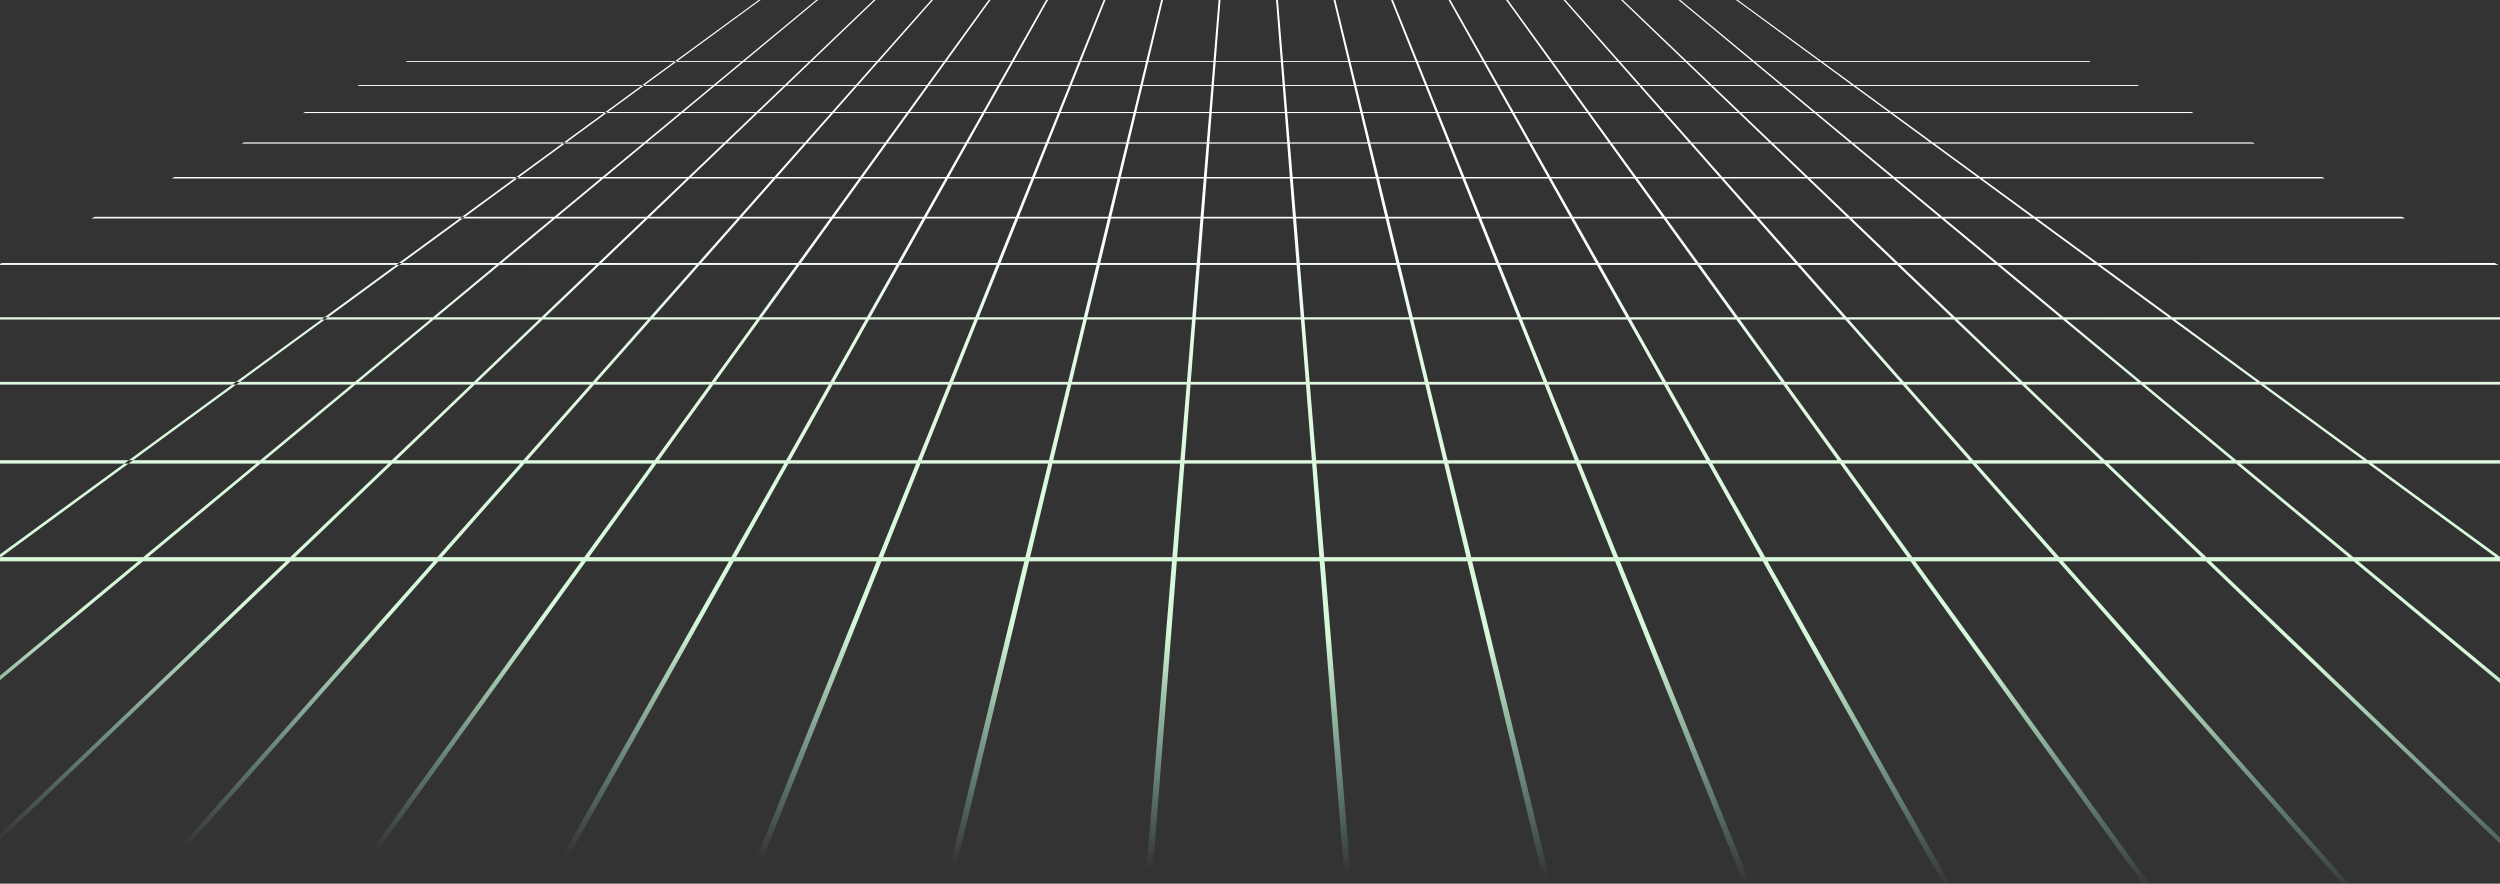 <svg width="1440" height="509" viewBox="0 0 1440 509" fill="none" xmlns="http://www.w3.org/2000/svg">
<rect x="0" y="0" width="1440" height="509" fill="#333333" stroke="none"/>
<path d="M-255.886 509H-259.637L437.024 0H438.105L-255.886 509ZM471.214 0H470.133L-144.727 509H-140.976L471.21 0H471.214ZM504.327 0H503.245L-29.81 509H-26.058L504.327 0ZM537.436 0H536.354L85.1 509H88.852L537.432 0H537.436ZM570.545 0H569.463L200.014 509H203.766L570.545 0ZM603.654 0H602.572L314.928 509H318.679L603.654 0ZM636.766 0H635.685L429.842 509H433.593L636.766 0ZM669.875 0H668.794L544.756 509H548.507L669.875 0ZM702.984 0H701.903L659.666 509H663.417L702.984 0ZM736.097 0H735.016L774.583 509H778.334L736.097 0ZM769.206 0H768.125L889.493 509H893.245L769.206 0ZM802.315 0H801.234L1004.41 509H1008.16L802.315 0ZM835.428 0H834.346L1119.32 509H1123.07L835.428 0ZM868.537 0H867.455L1234.23 509H1237.99L868.537 0ZM901.646 0H900.564L1349.14 509H1352.9L901.642 0H901.646ZM934.758 0H933.677L1464.06 509H1467.81L934.758 0ZM967.867 0H966.786L1578.98 509H1582.73L967.867 0ZM1000.98 0H999.895L1693.89 509H1697.64L1000.98 0ZM1777.16 320.908H-339.156L-344 323.323H1782L1777.16 320.908H1777.16ZM1665.07 265.09H-227.069L-230.939 267.017H1668.93L1665.06 265.09H1665.07ZM1574.45 219.962H-136.449L-139.611 221.535H1577.61L1574.45 219.962H1574.45ZM1499.67 182.729H-61.673L-64.306 184.04H1502.31L1499.68 182.729H1499.67ZM1436.92 151.483H1.081L-1.145 152.595H1439.15L1436.92 151.483ZM1383.51 124.876H54.497L52.592 125.825H1385.41L1383.51 124.876ZM1337.49 101.968H100.512L98.86 102.791H1339.14L1337.48 101.968H1337.49ZM1297.43 82.018H140.572L139.129 82.732H1298.88L1297.43 82.018ZM1262.25 64.5H175.754L174.479 65.133H1263.52L1262.24 64.5H1262.25ZM1231.1 48.99H206.905L205.775 49.551H1232.23L1231.1 48.99H1231.1ZM1203.33 35.162H234.674L233.664 35.669H1204.34L1203.33 35.162H1203.33Z" fill="url(#paint0_linear_2807_2815)"/>
<defs>
<linearGradient id="paint0_linear_2807_2815" x1="667.5" y1="110.5" x2="658" y2="525.5" gradientUnits="userSpaceOnUse">
<stop stop-color="white"/>
<stop offset="0.25" stop-color="#DFF9E1"/>
<stop offset="0.609" stop-color="#D6F9D9"/>
<stop offset="0.94" stop-color="#A0FADA" stop-opacity="0"/>
</linearGradient>
</defs>
</svg>
